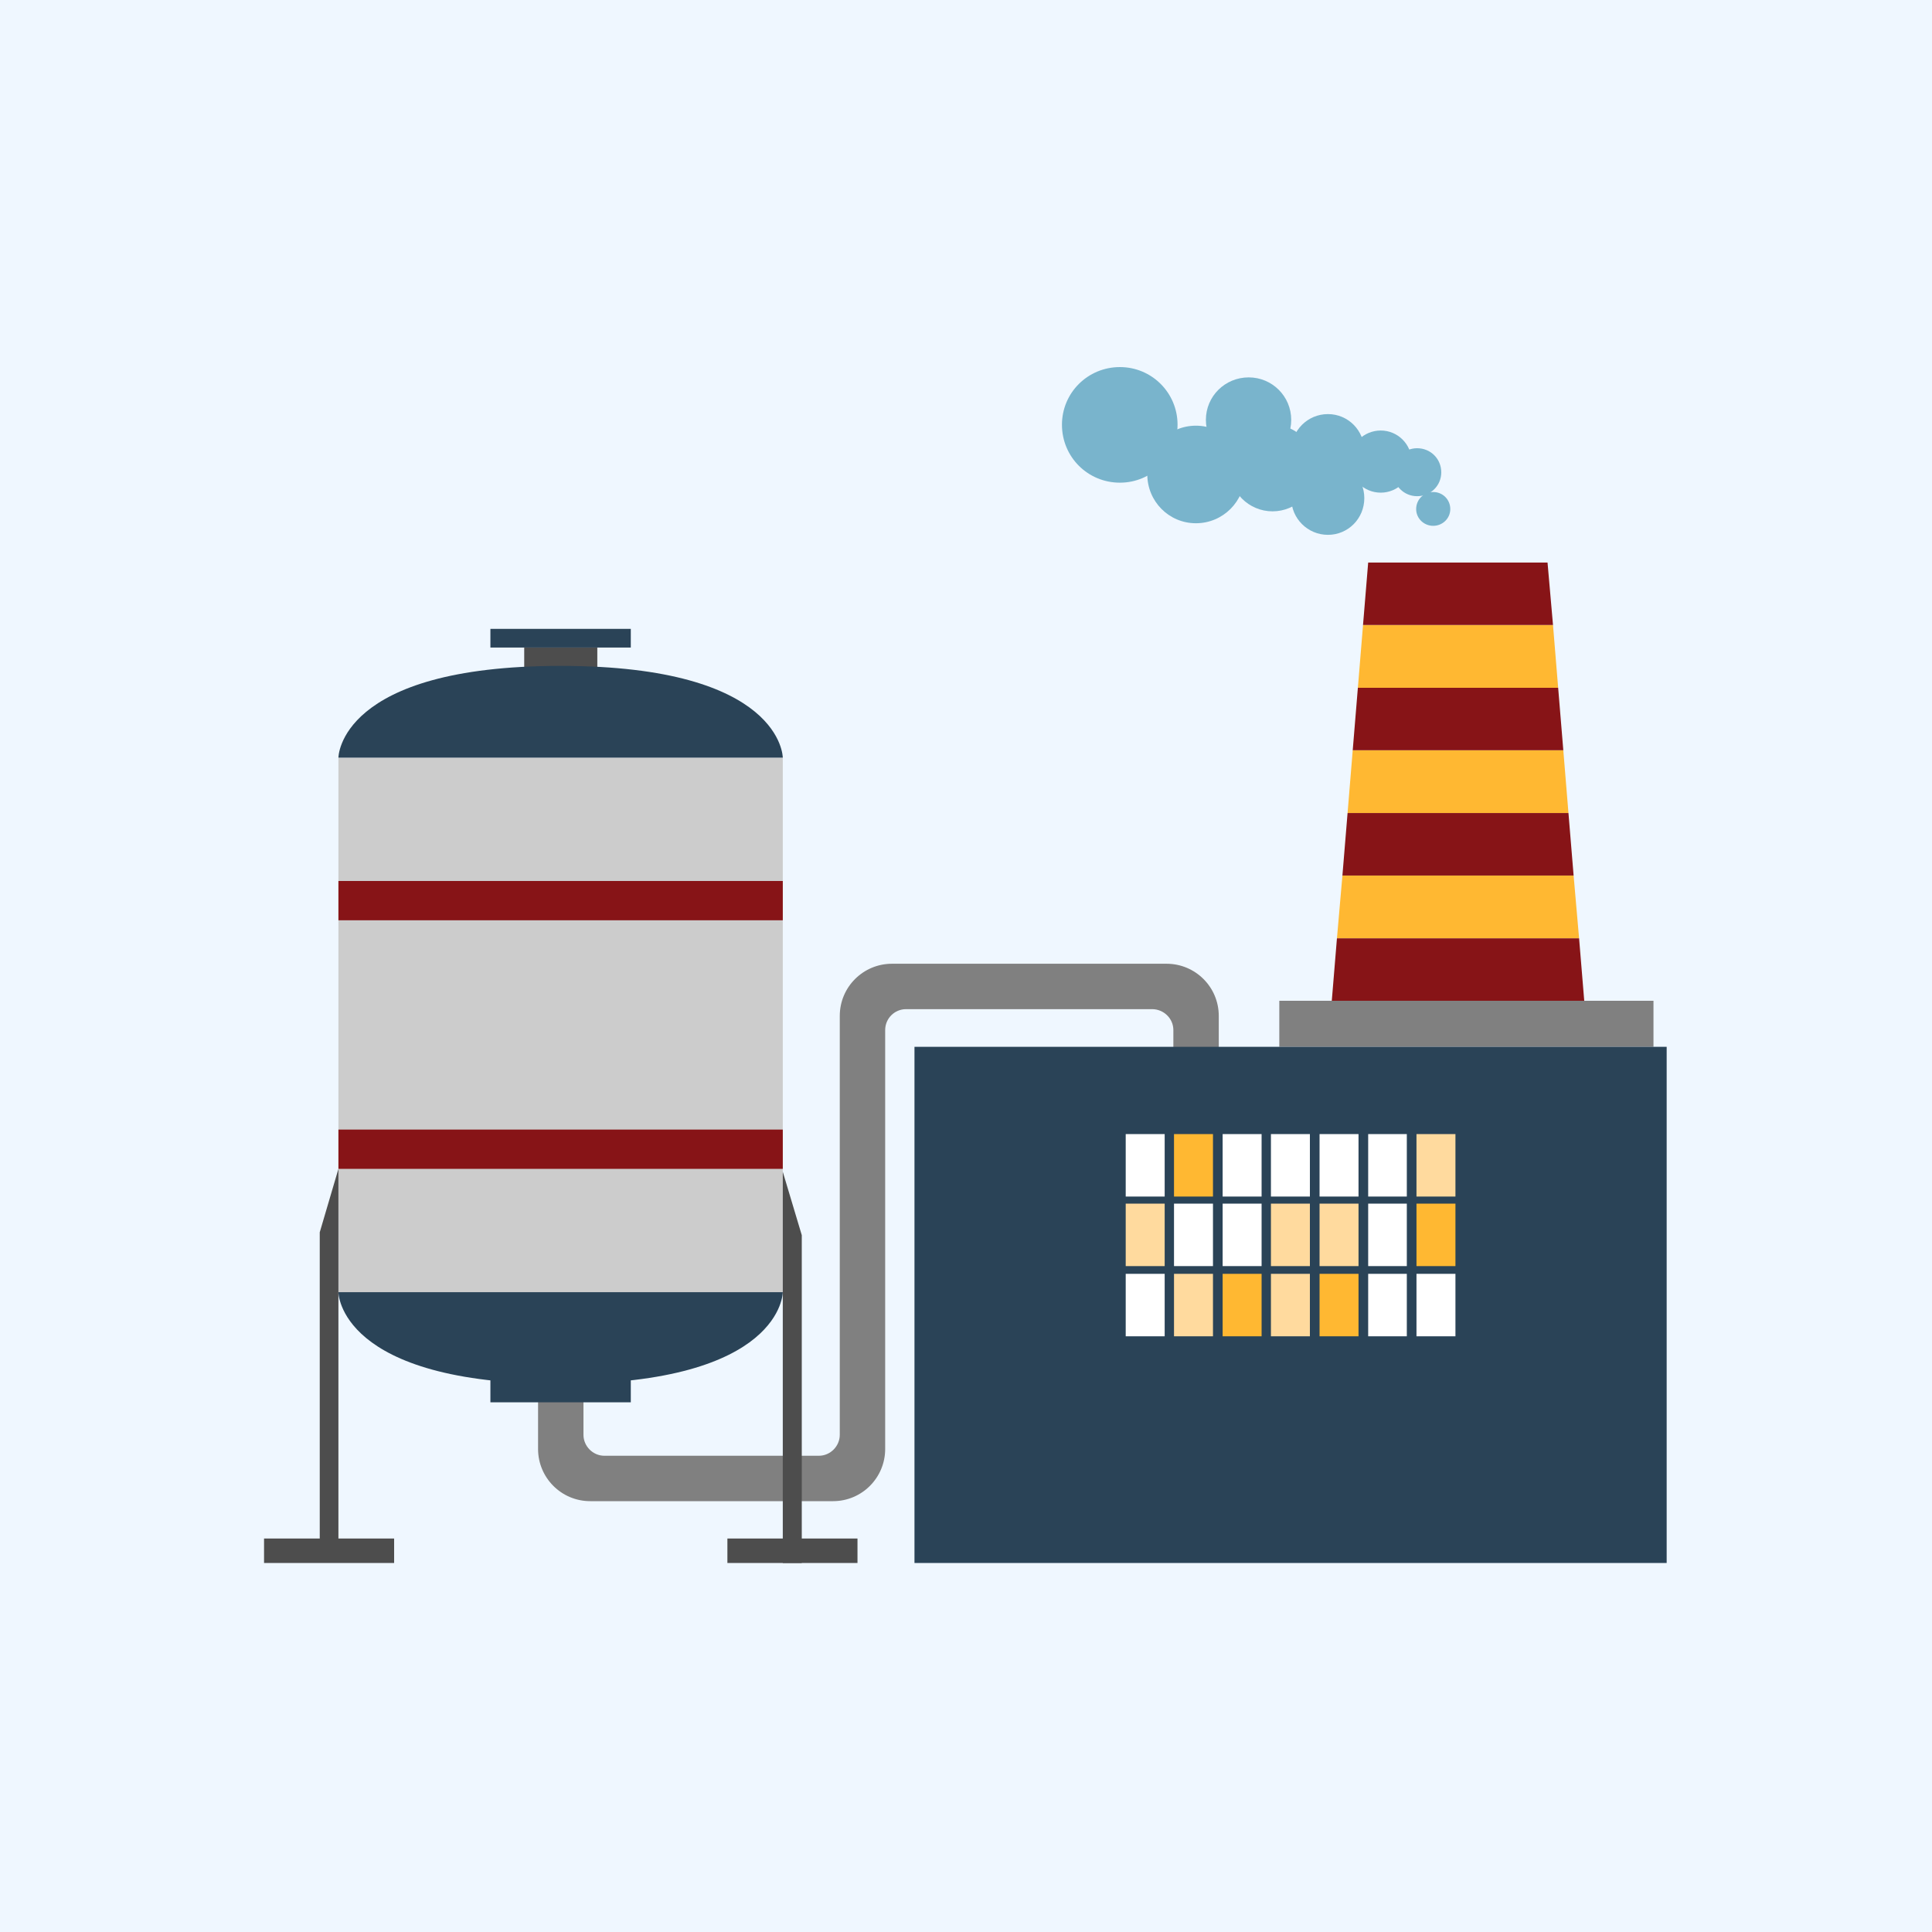 <svg xmlns="http://www.w3.org/2000/svg" viewBox="0 0 600 600" width="600" height="600"><style>tspan{white-space:pre}.a{fill:#eff7ff}.b{fill:#79b4cc}.c{fill:#4d4d4d}.d{fill:#808080}.e{fill:#ffb832}.f{fill:#871417}.g{fill:#2a4357}.h{fill:#fff}.i{fill:#ffda9e}.j{fill:#ccc}</style><path class="a" d="m-17-21h631v637h-631z"></path><path class="b" d="m445.1 163.3c-2.9 0-5.3-2.3-5.3-5.2 0-3 2.4-5.3 5.3-5.3 2.9 0 5.3 2.3 5.3 5.3 0 2.9-2.4 5.2-5.3 5.2z"></path><path class="b" d="m428.8 153c-5.3 0-9.7-4.3-9.7-9.7 0-5.3 4.4-9.6 9.7-9.6 5.3 0 9.6 4.3 9.6 9.6 0 5.4-4.3 9.7-9.6 9.7z"></path><path class="b" d="m440.1 154.1c-4.1 0-7.4-3.3-7.4-7.4 0-4.2 3.3-7.5 7.4-7.5 4.2 0 7.5 3.3 7.5 7.5 0 4.1-3.3 7.4-7.5 7.4z"></path><path class="b" d="m387.8 143.6c-7.4 0-13.3-5.9-13.3-13.2 0-7.3 5.9-13.2 13.3-13.2 7.3 0 13.2 5.9 13.2 13.2 0 7.3-5.9 13.2-13.2 13.2z"></path><path class="b" d="m347.8 149.9c-10 0-18-8-18-18 0-9.9 8-17.9 18-17.9 9.9 0 17.9 8 17.9 17.9 0 10-8 18-17.9 18z"></path><path class="b" d="m395.2 158.8c-7.4 0-13.4-6-13.4-13.4 0-7.5 6-13.5 13.4-13.5 7.4 0 13.4 6 13.4 13.5 0 7.4-6 13.4-13.4 13.4z"></path><path class="b" d="m371.4 162.5c-8.4 0-15.1-6.8-15.1-15.2 0-8.3 6.7-15.1 15.1-15.1 8.4 0 15.2 6.8 15.2 15.1 0 8.4-6.8 15.2-15.2 15.2z"></path><path class="b" d="m412.4 166.1c-6.3 0-11.4-5.1-11.4-11.4 0-6.3 5.1-11.4 11.4-11.4 6.3 0 11.3 5.1 11.3 11.4 0 6.3-5 11.4-11.3 11.4z"></path><path class="b" d="m412.4 151.4c-6.3 0-11.4-5.1-11.4-11.4 0-6.3 5.1-11.4 11.4-11.4 6.3 0 11.3 5.1 11.3 11.4 0 6.3-5 11.4-11.3 11.4z"></path><path class="c" d="m162.8 201.1h22.7v11.4h-22.7z"></path><path class="d" d="m362.3 299.3h-85.3c-8.9 0-16.2 7.2-16.2 16.2v130.1c0 3.5-2.9 6.5-6.5 6.5h-66.6c-3.6 0-6.5-3-6.5-6.5v-19.4h-14.1v23.8c0 8.9 7.2 16.2 16.2 16.2h75.4c9 0 16.2-7.3 16.2-16.2v-130.1c0-3.6 2.9-6.5 6.5-6.5h76.4c3.6 0 6.6 2.9 6.6 6.5v19.3h14.1v-23.7c0-9-7.3-16.2-16.2-16.2z"></path><path class="d" d="m397.3 310.8h116.2v14.3h-116.2z"></path><path class="e" d="m418.5 252.5h68.6l-1.6-19.5h-65.4z"></path><path class="e" d="m415.2 291.4h75.2l-1.7-19.5h-71.8z"></path><path class="e" d="m423.3 194.1l-1.6 19.5h62.2l-1.6-19.5z"></path><path class="f" d="m480.6 174.7h-55.7l-1.6 19.4h59z"></path><path class="f" d="m420.1 233h65.4l-1.6-19.4h-62.2z"></path><path class="f" d="m416.9 271.9h71.8l-1.6-19.4h-68.6z"></path><path class="f" d="m413.6 310.8h78.4l-1.6-19.4h-75.2z"></path><path class="g" d="m284 325.1h233.6v160.3h-233.6z"></path><path class="e" d="m439.9 373.8h12.1v19.4h-12.1z"></path><path class="h" d="m424.9 373.8h12v19.4h-12z"></path><path class="i" d="m409.8 373.8h12.1v19.4h-12.1z"></path><path class="i" d="m394.7 373.8h12.1v19.4h-12.1z"></path><path class="h" d="m379.7 373.8h12.1v19.4h-12.1z"></path><path class="h" d="m364.6 373.8h12.1v19.4h-12.1z"></path><path class="i" d="m349.6 373.8h12.1v19.4h-12.1z"></path><path class="h" d="m439.9 395.6h12.1v19.4h-12.1z"></path><path class="h" d="m424.9 395.6h12v19.4h-12z"></path><path class="e" d="m409.8 395.6h12.1v19.4h-12.1z"></path><path class="i" d="m394.7 395.6h12.1v19.4h-12.1z"></path><path class="e" d="m379.7 395.6h12.1v19.4h-12.1z"></path><path class="i" d="m364.6 395.6h12.1v19.4h-12.1z"></path><path class="h" d="m349.6 395.6h12.1v19.4h-12.1z"></path><path class="i" d="m439.9 352.2h12.1v19.4h-12.1z"></path><path class="h" d="m424.9 352.2h12v19.4h-12z"></path><path class="h" d="m409.8 352.2h12.1v19.4h-12.1z"></path><path class="h" d="m394.7 352.2h12.1v19.4h-12.1z"></path><path class="h" d="m379.7 352.2h12.1v19.4h-12.1z"></path><path class="e" d="m364.6 352.2h12.1v19.4h-12.1z"></path><path class="h" d="m349.6 352.2h12.1v19.4h-12.1z"></path><path class="j" d="m105.1 235.3h138v166h-138z"></path><path class="f" d="m105.1 273.6h138v12.2h-138z"></path><path class="f" d="m105.1 350.8h138v12.2h-138z"></path><path class="g" d="m105.1 235.3c0 0 0-28.5 69-28.5 69 0 69 28.5 69 28.5z"></path><path class="g" d="m105.1 401.3c0 0 0 28.5 69 28.5 69 0 69-28.5 69-28.5z"></path><path class="g" d="m152.3 195.3h43.6v5.8h-43.6z"></path><path class="g" d="m152.3 427.8h43.6v7.7h-43.6z"></path><path class="c" d="m105.1 484.5h-5.8v-101.8l5.8-19.7z"></path><path class="c" d="m82 477.8h40.4v7.6h-40.4z"></path><path class="c" d="m249 485.4h-5.9v-121.5l5.9 19.7z"></path><path class="c" d="m225.9 477.8h40.4v7.6h-40.4z"></path></svg>